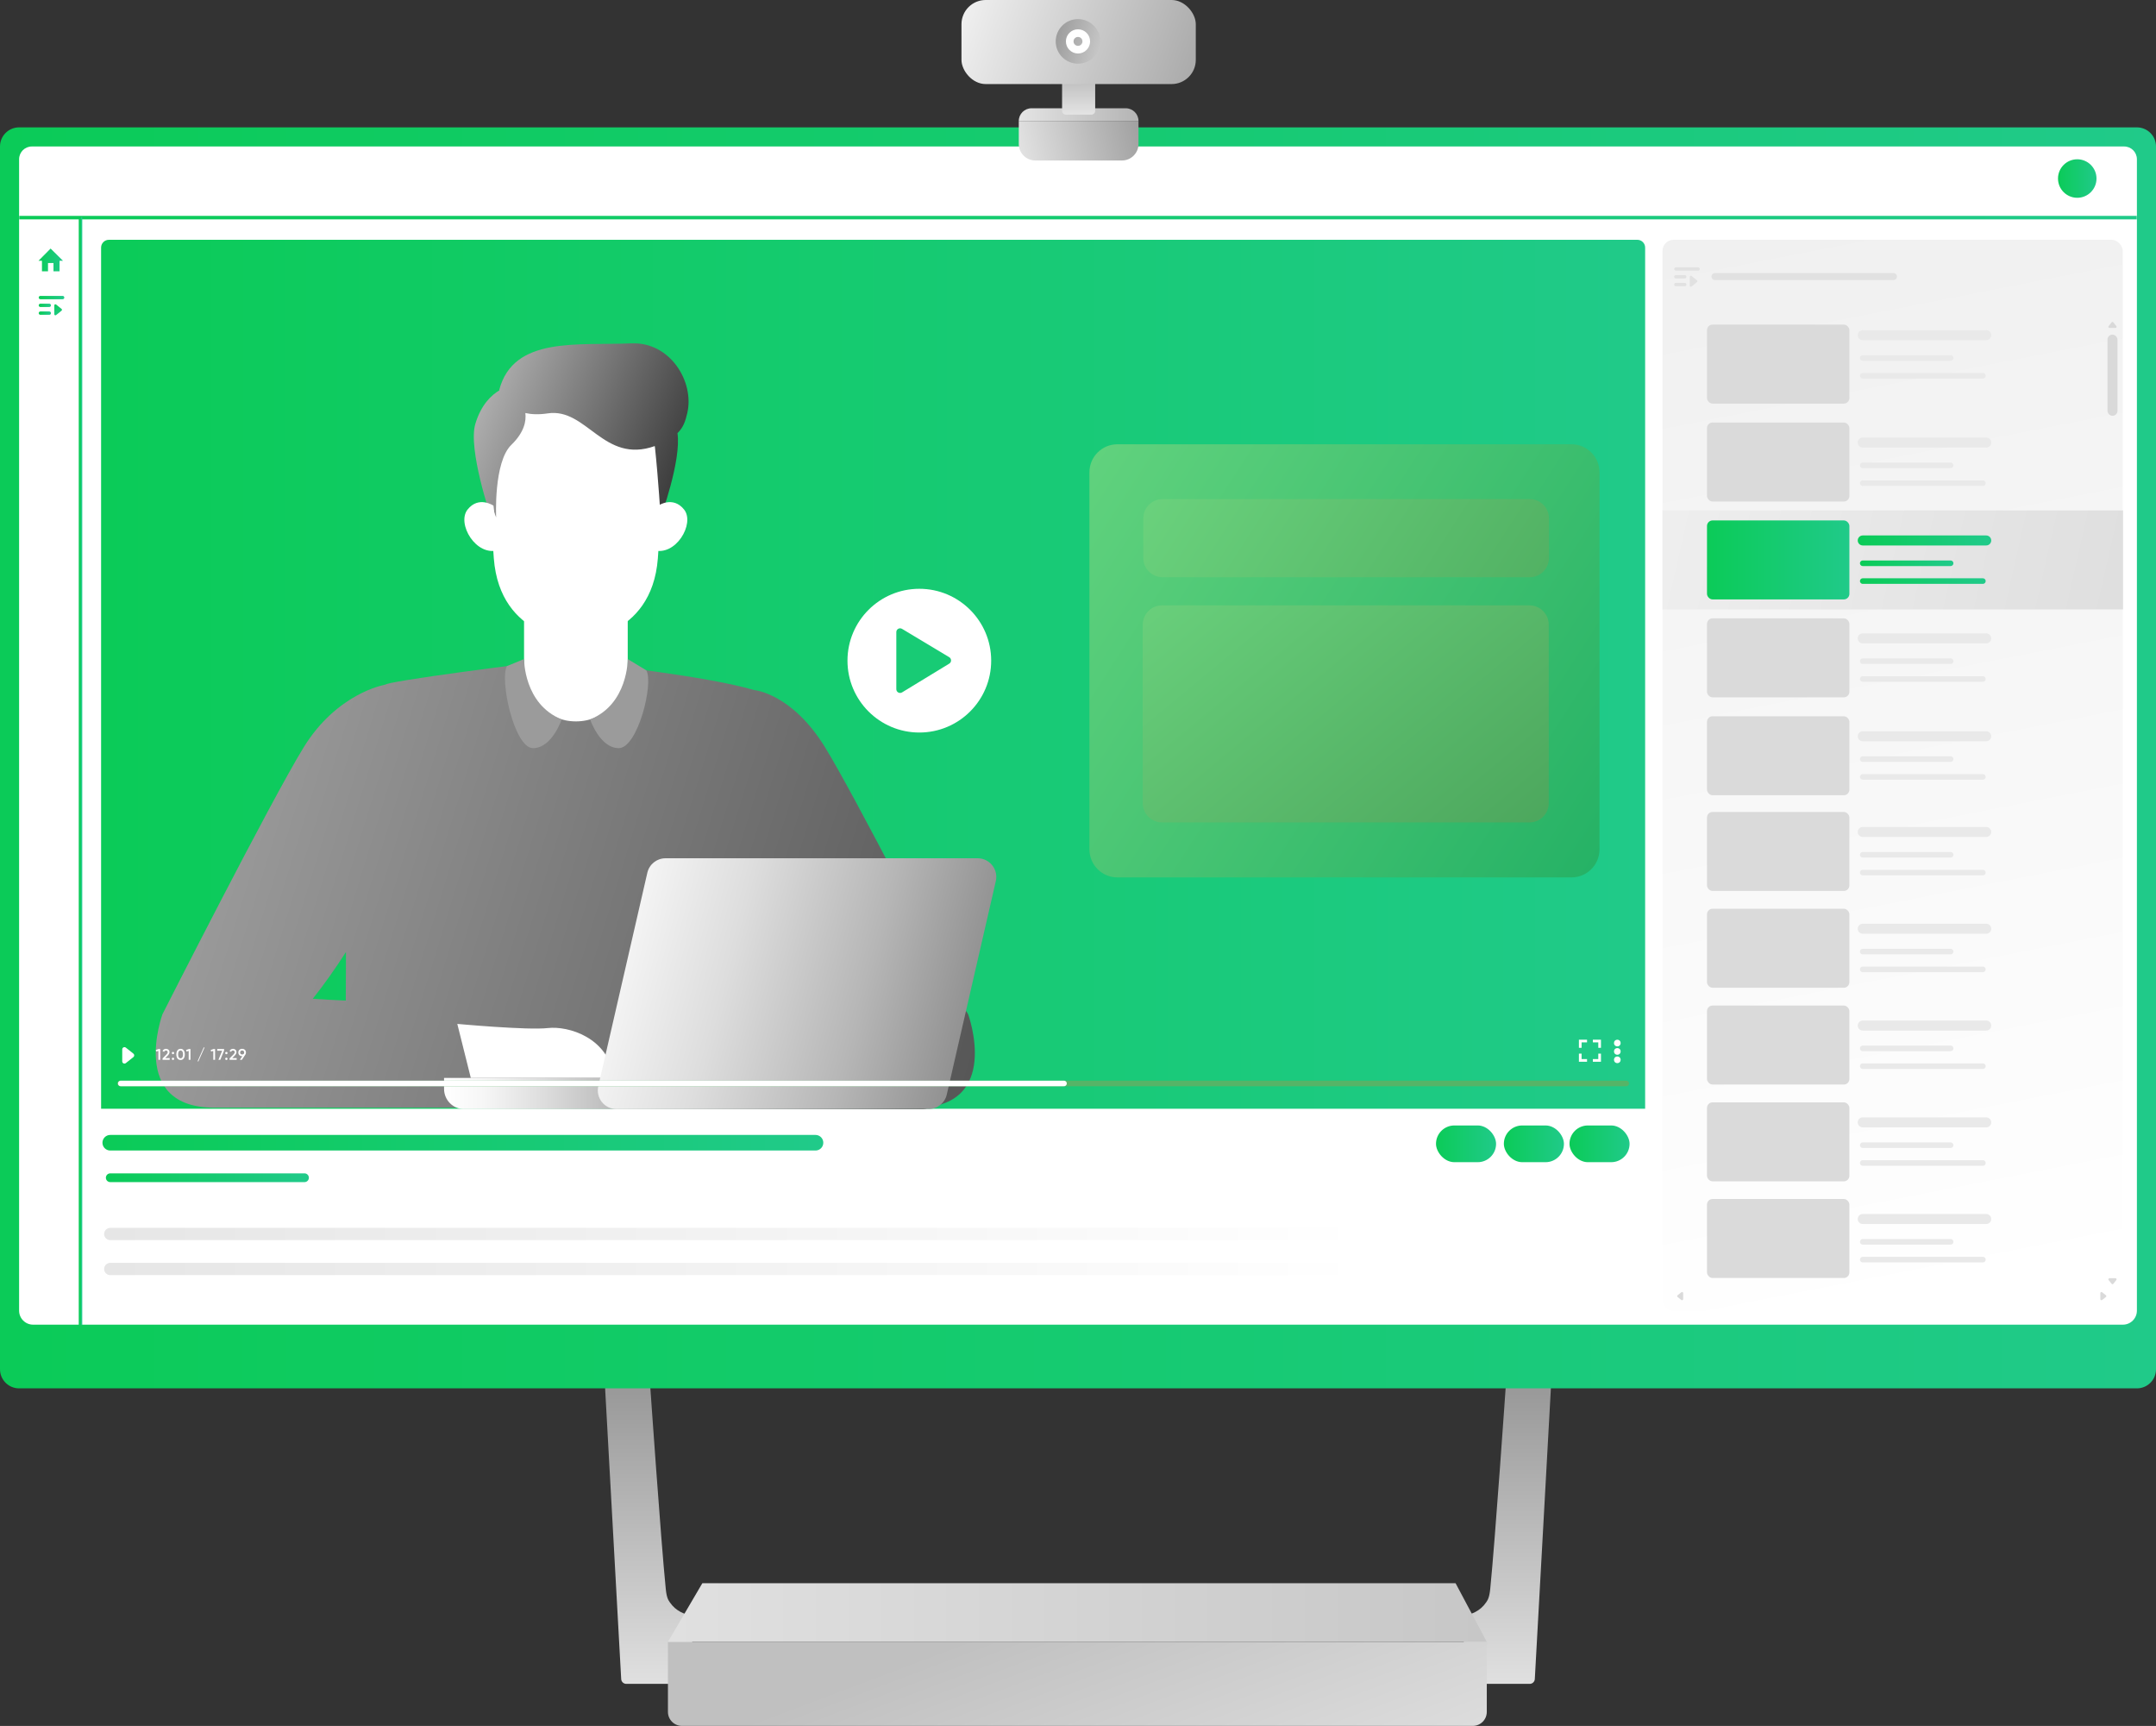 <?xml version="1.0" encoding="UTF-8"?> <svg xmlns="http://www.w3.org/2000/svg" width="3742" height="2995" viewBox="0 0 3742 2995" fill="none"><rect x="0" y="0" width="3742" height="2995" fill="#333333" stroke="none"/><path d="M2663.85 2913.63L2692.12 2402.57H2613.65C2613.65 2402.57 2594.87 2674.44 2586.47 2757.32C2584.9 2772.79 2582.04 2776.63 2579.39 2780.53C2558.4 2811.47 2516.4 2803.74 2516.4 2803.74L2579.39 2921.99H2655.02C2659.71 2921.99 2663.59 2918.32 2663.85 2913.63Z" fill="url(#paint0_linear_6503_11488)"></path><path d="M1078.15 2913.63L1049.88 2402.57H1128.35C1128.35 2402.57 1147.13 2674.44 1155.53 2757.32C1157.1 2772.79 1159.96 2776.63 1162.61 2780.53C1183.6 2811.47 1225.6 2803.74 1225.6 2803.74L1162.61 2921.99H1086.98C1082.29 2921.99 1078.41 2918.32 1078.15 2913.63Z" fill="url(#paint1_linear_6503_11488)"></path><path d="M1159.29 2849.05H2580.5V2970.61C2580.5 2984.04 2569.61 2994.93 2556.19 2994.93H1183.6C1170.18 2994.93 1159.29 2984.04 1159.29 2970.61V2849.05Z" fill="url(#paint2_linear_6503_11488)"></path><path d="M1218.97 2747.37L1159.29 2849.05H2580.5L2526.35 2747.37H1218.97Z" fill="url(#paint3_linear_6503_11488)"></path><path d="M0 254.181C0 235.871 14.844 221.027 33.154 221.027H3708.85C3727.16 221.027 3742 235.871 3742 254.182V2376.05C3742 2394.36 3727.16 2409.2 3708.85 2409.2H33.154C14.844 2409.2 0 2394.36 0 2376.05V254.181Z" fill="url(#paint4_linear_6503_11488)"></path><path d="M33.154 276.285C33.154 264.078 43.05 254.182 55.257 254.182H3686.74C3698.95 254.182 3708.85 264.078 3708.85 276.285V2274.38C3708.85 2287.8 3697.96 2298.69 3684.53 2298.69H57.467C44.039 2298.69 33.154 2287.8 33.154 2274.38V276.285Z" fill="white"></path><path d="M1768.22 209.977H1975.99V249.762C1975.99 265.631 1963.12 278.495 1947.25 278.495H1796.95C1781.09 278.495 1768.22 265.631 1768.22 249.762V209.977Z" fill="url(#paint5_linear_6503_11488)"></path><path d="M1768.22 209.976C1768.22 197.769 1778.12 187.873 1790.32 187.873H1953.88C1966.09 187.873 1975.99 197.769 1975.99 209.976H1768.22Z" fill="url(#paint6_linear_6503_11488)"></path><path d="M1843.37 143.668H1900.84V192.294C1900.84 195.956 1897.87 198.925 1894.21 198.925H1850C1846.34 198.925 1843.37 195.956 1843.37 192.294V143.668Z" fill="url(#paint7_linear_6503_11488)"></path><rect x="1668.76" width="406.691" height="145.878" rx="41.995" fill="url(#paint8_linear_6503_11488)"></rect><circle cx="1871" cy="71.834" r="38.68" fill="url(#paint9_linear_6503_11488)"></circle><circle cx="1871" cy="71.834" r="14.367" stroke="white" stroke-width="13.262"></circle><rect x="2885.47" y="416.115" width="798.82" height="1858.85" rx="19.308" fill="url(#paint10_linear_6503_11488)"></rect><path d="M2916.36 951.359V977.424" stroke="#CECECE" stroke-width="7.723" stroke-linecap="round"></path><path d="M2931.81 951.359V977.424" stroke="#CECECE" stroke-width="7.723" stroke-linecap="round"></path><rect x="2885.47" y="885.713" width="799.33" height="171.837" fill="url(#paint11_linear_6503_11488)"></rect><rect x="2962.7" y="903.089" width="247.136" height="137.083" rx="9.654" fill="url(#paint12_linear_6503_11488)"></rect><rect x="2962.7" y="563.278" width="247.136" height="137.083" rx="9.654" fill="#DADADA"></rect><rect x="2962.7" y="733.184" width="247.136" height="137.083" rx="9.654" fill="#DADADA"></rect><rect x="2962.7" y="1073" width="247.136" height="137.083" rx="9.654" fill="#DADADA"></rect><rect x="2962.7" y="1242.9" width="247.136" height="137.083" rx="9.654" fill="#DADADA"></rect><rect x="2962.7" y="1408.95" width="247.136" height="137.083" rx="9.654" fill="#DADADA"></rect><rect x="2962.7" y="1576.92" width="247.136" height="137.083" rx="9.654" fill="#DADADA"></rect><rect x="2962.7" y="1744.9" width="247.136" height="137.083" rx="9.654" fill="#DADADA"></rect><rect x="2962.7" y="1912.87" width="247.136" height="137.083" rx="9.654" fill="#DADADA"></rect><rect x="2962.7" y="2080.58" width="247.136" height="137.083" rx="9.654" fill="#DADADA"></rect><path d="M3233.01 581.62H3447.32" stroke="#E9E9E9" stroke-width="17.377" stroke-linecap="round"></path><path d="M3233.01 621.201H3385.53" stroke="#E9E9E9" stroke-width="9.654" stroke-linecap="round"></path><path d="M3233.01 652.092H3441.53" stroke="#E9E9E9" stroke-width="9.654" stroke-linecap="round"></path><path d="M3233.01 767.938H3447.32" stroke="#E9E9E9" stroke-width="17.377" stroke-linecap="round"></path><path d="M3233.01 807.517H3385.53" stroke="#E9E9E9" stroke-width="9.654" stroke-linecap="round"></path><path d="M3233.01 838.41H3441.53" stroke="#E9E9E9" stroke-width="9.654" stroke-linecap="round"></path><path d="M3233.01 937.843H3447.32" stroke="url(#paint13_linear_6503_11488)" stroke-width="17.377" stroke-linecap="round"></path><path d="M3233.01 977.424H3385.53" stroke="url(#paint14_linear_6503_11488)" stroke-width="9.654" stroke-linecap="round"></path><path d="M3233.01 1008.32H3441.53" stroke="url(#paint15_linear_6503_11488)" stroke-width="9.654" stroke-linecap="round"></path><path d="M3233.01 1107.75H3447.32" stroke="#E9E9E9" stroke-width="17.377" stroke-linecap="round"></path><path d="M3233.01 1147.33H3385.53" stroke="#E9E9E9" stroke-width="9.654" stroke-linecap="round"></path><path d="M3233.01 1178.22H3441.53" stroke="#E9E9E9" stroke-width="9.654" stroke-linecap="round"></path><path d="M3233.01 1277.65H3447.32" stroke="#E9E9E9" stroke-width="17.377" stroke-linecap="round"></path><path d="M3233.01 1317.23H3385.53" stroke="#E9E9E9" stroke-width="9.654" stroke-linecap="round"></path><path d="M3233.01 1348.13H3441.53" stroke="#E9E9E9" stroke-width="9.654" stroke-linecap="round"></path><path d="M3233.01 1443.7H3447.32" stroke="#E9E9E9" stroke-width="17.377" stroke-linecap="round"></path><path d="M3233.01 1483.28H3385.53" stroke="#E9E9E9" stroke-width="9.654" stroke-linecap="round"></path><path d="M3233.01 1514.17H3441.53" stroke="#E9E9E9" stroke-width="9.654" stroke-linecap="round"></path><path d="M3233.01 1611.67H3447.32" stroke="#E9E9E9" stroke-width="17.377" stroke-linecap="round"></path><path d="M3233.01 1651.25H3385.53" stroke="#E9E9E9" stroke-width="9.654" stroke-linecap="round"></path><path d="M3233.01 1682.15H3441.53" stroke="#E9E9E9" stroke-width="9.654" stroke-linecap="round"></path><path d="M3233.01 1779.65H3447.32" stroke="#E9E9E9" stroke-width="17.377" stroke-linecap="round"></path><path d="M3233.01 1819.23H3385.53" stroke="#E9E9E9" stroke-width="9.654" stroke-linecap="round"></path><path d="M3233.01 1850.12H3441.53" stroke="#E9E9E9" stroke-width="9.654" stroke-linecap="round"></path><path d="M3233.01 1947.62H3447.32" stroke="#E9E9E9" stroke-width="17.377" stroke-linecap="round"></path><path d="M3233.01 1987.21H3385.53" stroke="#E9E9E9" stroke-width="9.654" stroke-linecap="round"></path><path d="M3233.01 2018.1H3441.53" stroke="#E9E9E9" stroke-width="9.654" stroke-linecap="round"></path><path d="M3233.01 2115.33H3447.32" stroke="#E9E9E9" stroke-width="17.377" stroke-linecap="round"></path><path d="M3233.01 2154.91H3385.53" stroke="#E9E9E9" stroke-width="9.654" stroke-linecap="round"></path><path d="M3233.01 2185.8H3441.53" stroke="#E9E9E9" stroke-width="9.654" stroke-linecap="round"></path><path d="M3667.97 2227.76C3667.2 2228.73 3665.72 2228.73 3664.95 2227.76L3659.75 2221.21C3658.74 2219.95 3659.64 2218.08 3661.26 2218.08L3671.66 2218.08C3673.27 2218.08 3674.17 2219.95 3673.17 2221.21L3667.97 2227.76Z" fill="#DADADA"></path><path d="M3664.95 559.391C3665.72 558.417 3667.2 558.417 3667.97 559.391L3673.17 565.939C3674.17 567.205 3673.27 569.071 3671.66 569.071H3661.26C3659.64 569.071 3658.74 567.205 3659.75 565.939L3664.95 559.391Z" fill="#D9D9D9"></path><path d="M2908.64 466.741H2947.25" stroke="#E1E1E1" stroke-width="5.792" stroke-linecap="round"></path><path d="M2908.64 480.256H2924.09" stroke="#E1E1E1" stroke-width="5.792" stroke-linecap="round"></path><path d="M2908.64 493.771H2924.09" stroke="#E1E1E1" stroke-width="5.792" stroke-linecap="round"></path><path d="M2944.79 487.228C2945.27 487.615 2945.27 488.343 2944.79 488.729L2935.31 496.391C2934.68 496.901 2933.74 496.452 2933.74 495.64L2933.74 480.317C2933.74 479.506 2934.68 479.057 2935.31 479.567L2944.79 487.228Z" fill="#E1E1E1" stroke="#E1E1E1" stroke-width="1.931"></path><path d="M70.095 516.347H108.71" stroke="url(#paint16_linear_6503_11488)" stroke-width="5.792" stroke-linecap="round"></path><path d="M70.095 529.862H85.541" stroke="url(#paint17_linear_6503_11488)" stroke-width="5.792" stroke-linecap="round"></path><path d="M70.095 543.377H85.541" stroke="url(#paint18_linear_6503_11488)" stroke-width="5.792" stroke-linecap="round"></path><path d="M106.852 536.083C107.808 536.856 107.808 538.314 106.852 539.086L97.373 546.748C96.111 547.768 94.229 546.87 94.229 545.246L94.229 529.923C94.229 528.3 96.111 527.401 97.373 528.422L106.852 536.083Z" fill="url(#paint19_linear_6503_11488)"></path><path d="M2976.59 479.899H3286.4" stroke="#E1E1E1" stroke-width="12.149" stroke-linecap="round"></path><path d="M3655.06 2247.63C3656.04 2248.4 3656.04 2249.88 3655.06 2250.65L3648.52 2255.85C3647.25 2256.85 3645.38 2255.95 3645.38 2254.34L3645.38 2243.94C3645.38 2242.33 3647.25 2241.42 3648.52 2242.43L3655.06 2247.63Z" fill="#DADADA"></path><path d="M2911.67 2250.65C2910.7 2249.88 2910.7 2248.4 2911.67 2247.63L2918.22 2242.43C2919.49 2241.42 2921.35 2242.32 2921.35 2243.94L2921.35 2254.34C2921.35 2255.95 2919.49 2256.85 2918.22 2255.85L2911.67 2250.65Z" fill="#DADADA"></path><rect x="3657.77" y="580.655" width="17.377" height="140.945" rx="8.688" fill="#D9D9D9"></rect><path d="M33.41 377.644H3708.59" stroke="url(#paint20_linear_6503_11488)" stroke-width="6.075"></path><path d="M139.718 376.63L139.718 2299.26" stroke="url(#paint21_linear_6503_11488)" stroke-width="6.075"></path><path d="M204.282 1954.88H1990.22" stroke="white" stroke-width="9.654" stroke-linecap="round"></path><circle cx="3605.32" cy="309.808" r="33.411" fill="url(#paint22_linear_6503_11488)"></circle><path d="M175.462 429.63C175.462 422.166 181.513 416.115 188.977 416.115H2841.82C2849.29 416.115 2855.34 422.166 2855.34 429.63V1924.03H175.462V429.63Z" fill="url(#paint23_linear_6503_11488)"></path><path d="M1680.29 1759.97C1677.95 1755.67 1674.93 1751.86 1671.29 1748.51C1639.23 1685.5 1483.68 1380.74 1432.06 1296.87C1374.41 1203.18 1309.52 1197.54 1309.52 1197.54C1309.42 1197.54 1309.35 1197.54 1309.26 1197.57C1224.87 1172.76 1048.31 1154.71 975.834 1143.69C975.834 1143.69 739.645 1172.52 678.397 1185.13C674.14 1186.01 670.12 1187.2 666.243 1188.67C666.243 1188.67 584.73 1203.16 527.051 1296.85C469.419 1390.49 282.18 1759.55 281.99 1759.95C281.99 1759.95 222.526 1922.12 372.089 1922.12H1590.21C1739.77 1922.12 1680.31 1759.95 1680.31 1759.95L1680.29 1759.97ZM542.821 1733.14C562.8 1708.17 582.233 1680.36 600.5 1651.94C600.405 1680.6 600.286 1709.12 600.143 1736.31C580.853 1735.5 561.659 1734.38 542.821 1733.14ZM1362.11 1736.31C1357.21 1736.52 1352.31 1736.71 1347.43 1736.93C1347.46 1704.67 1347.48 1669.97 1347.43 1634.29C1368.91 1668.85 1392.27 1703.15 1416.43 1733.33C1398.55 1734.5 1380.38 1735.55 1362.11 1736.31Z" fill="url(#paint24_linear_6503_11488)"></path><path d="M999.548 1251.82C949.86 1251.82 909.568 1211.53 909.568 1161.84V1035.59H1089.5V1161.84C1089.5 1211.53 1049.21 1251.82 999.524 1251.82H999.548Z" fill="white"></path><path d="M793.709 1776.77C793.709 1776.77 915.8 1788.02 950.931 1783.97C986.062 1779.93 1056.35 1800.2 1065.81 1870.46H817.138L793.709 1776.77Z" fill="white"></path><path d="M1089.53 695.031C1026.45 666.203 999.43 666.203 999.43 666.203C999.43 666.203 972.409 666.203 909.33 695.031C855.98 719.411 846.252 828.372 857.074 968.92C867.896 1109.47 999.43 1111.28 999.43 1111.28C999.43 1111.28 1130.96 1109.47 1141.79 968.92C1152.61 828.372 1142.88 719.411 1089.53 695.031Z" fill="white"></path><path d="M1096.12 595.822C1002.66 599.865 891.253 583.073 866.516 676.502C866.516 676.502 866.587 676.835 866.778 677.406C853.458 685.207 835.214 701.619 825.058 735.347C811.738 779.612 852.268 897.801 852.268 897.801C852.268 897.801 852.72 889.857 853.577 876.941C858.191 890.999 861.117 897.801 861.117 897.801C861.117 897.801 856.455 801.922 887.542 771.881C910.424 749.761 913.468 729.853 911.803 716.723C922.269 719.102 935.042 719.696 950.645 717.341C1018.6 707.114 1047.43 805.752 1136.53 774.022C1142.95 834.151 1146.57 897.825 1146.57 897.825C1146.57 897.825 1182.74 799.782 1175.84 751.664C1186.03 741.721 1189.64 730.709 1192.92 716.461C1205.41 661.969 1162.79 592.991 1096.14 595.869L1096.12 595.822Z" fill="url(#paint25_linear_6503_11488)"></path><path d="M909.591 1143.69L879.979 1155.78C866.682 1177.92 892.228 1298.23 925.171 1298.23C958.114 1298.23 974.882 1248.33 974.882 1248.33C908.878 1221.88 909.591 1143.69 909.591 1143.69Z" fill="#9B9B9B"></path><path d="M1121.73 1163.2L1089.53 1143.7C1089.53 1143.7 1090.24 1221.88 1024.24 1248.33C1024.24 1248.33 1041.01 1298.23 1073.95 1298.23C1106.89 1298.23 1135.03 1185.34 1121.73 1163.2Z" fill="#9B9B9B"></path><path d="M1600.22 1924.52H805.174C786.146 1924.52 770.709 1908.82 770.709 1889.44V1870.46H1634.69V1889.44C1634.69 1908.8 1619.25 1924.52 1600.22 1924.52Z" fill="url(#paint26_linear_6503_11488)"></path><path d="M1696.86 1489.34H1155.06C1140 1489.34 1126.92 1499.74 1123.54 1514.44L1038.39 1884.94C1033.73 1905.18 1049.12 1924.52 1069.91 1924.52H1611.71C1626.77 1924.52 1639.85 1914.13 1643.23 1899.43L1728.38 1528.92C1733.04 1508.68 1717.65 1489.34 1696.86 1489.34Z" fill="url(#paint27_linear_6503_11488)"></path><path d="M856.526 877.465C856.526 877.465 830.838 859.887 811.524 884.22C792.211 908.552 826.271 966.613 865.256 954.482L856.526 877.465Z" fill="white"></path><path d="M1142.33 877.465C1142.33 877.465 1168.02 859.888 1187.33 884.22C1206.65 908.553 1172.59 966.613 1133.6 954.482L1142.33 877.465Z" fill="white"></path><path d="M208.284 1880.11H2822.52" stroke="#56B467" stroke-width="9.654" stroke-linecap="round"></path><path d="M209.576 1880.11H1846.7" stroke="white" stroke-width="9.654" stroke-linecap="round"></path><path d="M275.335 1820.33H278.009V1839.05H274.934V1823.62L271.165 1824.69L270.416 1822.07L275.335 1820.33ZM282.181 1839.05V1836.64L288.704 1829.98C290.29 1828.4 291.083 1827.02 291.083 1825.87C291.083 1824.96 290.807 1824.25 290.254 1823.75C289.72 1823.24 289.034 1822.98 288.196 1822.98C286.628 1822.98 285.469 1823.75 284.721 1825.3L282.128 1823.78C282.716 1822.53 283.544 1821.59 284.614 1820.95C285.683 1820.31 286.868 1819.98 288.169 1819.98C289.809 1819.98 291.217 1820.5 292.393 1821.54C293.569 1822.57 294.158 1823.98 294.158 1825.76C294.158 1827.67 293.097 1829.7 290.976 1831.85L286.752 1836.08H294.505V1839.05H282.181ZM301.678 1828.75C301.285 1829.15 300.813 1829.34 300.261 1829.34C299.708 1829.34 299.236 1829.15 298.844 1828.75C298.452 1828.36 298.256 1827.89 298.256 1827.34C298.256 1826.77 298.443 1826.29 298.817 1825.92C299.209 1825.53 299.69 1825.33 300.261 1825.33C300.813 1825.33 301.285 1825.53 301.678 1825.92C302.07 1826.31 302.266 1826.78 302.266 1827.34C302.266 1827.89 302.07 1828.36 301.678 1828.75ZM301.678 1838.78C301.285 1839.17 300.813 1839.37 300.261 1839.37C299.708 1839.37 299.236 1839.17 298.844 1838.78C298.452 1838.39 298.256 1837.91 298.256 1837.36C298.256 1836.81 298.443 1836.34 298.817 1835.94C299.209 1835.55 299.69 1835.36 300.261 1835.36C300.813 1835.36 301.285 1835.55 301.678 1835.94C302.07 1836.34 302.266 1836.81 302.266 1837.36C302.266 1837.91 302.07 1838.39 301.678 1838.78ZM318.811 1836.75C317.527 1838.51 315.727 1839.39 313.41 1839.39C311.094 1839.39 309.285 1838.51 307.984 1836.75C306.7 1834.98 306.059 1832.63 306.059 1829.69C306.059 1826.75 306.7 1824.4 307.984 1822.63C309.285 1820.87 311.094 1819.98 313.41 1819.98C315.727 1819.98 317.527 1820.87 318.811 1822.63C320.112 1824.4 320.762 1826.75 320.762 1829.69C320.762 1832.63 320.112 1834.98 318.811 1836.75ZM313.41 1836.4C314.801 1836.4 315.861 1835.82 316.592 1834.66C317.322 1833.5 317.688 1831.85 317.688 1829.69C317.688 1827.53 317.322 1825.87 316.592 1824.72C315.861 1823.56 314.801 1822.98 313.41 1822.98C312.038 1822.98 310.978 1823.56 310.229 1824.72C309.498 1825.87 309.133 1827.53 309.133 1829.69C309.133 1831.85 309.498 1833.5 310.229 1834.66C310.978 1835.82 312.038 1836.4 313.41 1836.4ZM327.909 1820.33H330.583V1839.05H327.508V1823.62L323.739 1824.69L322.99 1822.07L327.909 1820.33ZM344.352 1841.72H342.882L353.575 1817.66H355.046L344.352 1841.72ZM370.615 1820.33H373.288V1839.05H370.214V1823.62L366.445 1824.69L365.696 1822.07L370.615 1820.33ZM377.033 1820.33H388.929V1823.01L382.353 1839.05H379.118L385.588 1823.27H377.033V1820.33ZM394.32 1828.75C393.928 1829.15 393.456 1829.34 392.904 1829.34C392.351 1829.34 391.879 1829.15 391.487 1828.75C391.095 1828.36 390.899 1827.89 390.899 1827.34C390.899 1826.77 391.086 1826.29 391.46 1825.92C391.852 1825.53 392.333 1825.33 392.904 1825.33C393.456 1825.33 393.928 1825.53 394.32 1825.92C394.713 1826.31 394.909 1826.78 394.909 1827.34C394.909 1827.89 394.713 1828.36 394.32 1828.75ZM394.32 1838.78C393.928 1839.17 393.456 1839.37 392.904 1839.37C392.351 1839.37 391.879 1839.17 391.487 1838.78C391.095 1838.39 390.899 1837.91 390.899 1837.36C390.899 1836.81 391.086 1836.34 391.46 1835.94C391.852 1835.55 392.333 1835.36 392.904 1835.36C393.456 1835.36 393.928 1835.55 394.32 1835.94C394.713 1836.34 394.909 1836.81 394.909 1837.36C394.909 1837.91 394.713 1838.39 394.32 1838.78ZM398.461 1839.05V1836.64L404.984 1829.98C406.57 1828.4 407.363 1827.02 407.363 1825.87C407.363 1824.96 407.087 1824.25 406.534 1823.75C406 1823.24 405.314 1822.98 404.476 1822.98C402.908 1822.98 401.749 1823.75 401.001 1825.3L398.408 1823.78C398.996 1822.53 399.824 1821.59 400.894 1820.95C401.963 1820.31 403.148 1819.98 404.449 1819.98C406.089 1819.98 407.497 1820.5 408.673 1821.54C409.849 1822.57 410.438 1823.98 410.438 1825.76C410.438 1827.67 409.377 1829.7 407.256 1831.85L403.032 1836.08H410.785V1839.05H398.461ZM426.89 1826.37C426.89 1827.8 426.515 1829.06 425.767 1830.14L419.859 1839.05H416.33L420.607 1832.76H420.287C418.344 1832.76 416.749 1832.17 415.501 1831C414.272 1829.8 413.657 1828.26 413.657 1826.37C413.657 1824.48 414.272 1822.95 415.501 1821.78C416.749 1820.58 418.344 1819.98 420.287 1819.98C422.229 1819.98 423.815 1820.58 425.045 1821.78C426.275 1822.95 426.89 1824.48 426.89 1826.37ZM416.731 1826.37C416.731 1827.41 417.061 1828.25 417.72 1828.89C418.397 1829.53 419.253 1829.85 420.287 1829.85C421.32 1829.85 422.167 1829.54 422.826 1828.91C423.486 1828.27 423.815 1827.43 423.815 1826.37C423.815 1825.32 423.486 1824.48 422.826 1823.86C422.167 1823.22 421.32 1822.9 420.287 1822.9C419.253 1822.9 418.397 1823.22 417.72 1823.86C417.061 1824.48 416.731 1825.32 416.731 1826.37Z" fill="white"></path><path d="M231.505 1828.33C233.453 1829.88 233.453 1832.83 231.505 1834.38L218.409 1844.77C215.878 1846.78 212.146 1844.98 212.146 1841.75L212.146 1820.96C212.146 1817.73 215.878 1815.92 218.409 1817.93L231.505 1828.33Z" fill="white"></path><path d="M191.352 1982.95H1415.4" stroke="url(#paint28_linear_6503_11488)" stroke-width="27.03" stroke-linecap="round"></path><path d="M191.352 2202.07H2366.09" stroke="url(#paint29_linear_6503_11488)" stroke-width="21.261" stroke-linecap="round"></path><path d="M191.352 2141.32H2366.09" stroke="url(#paint30_linear_6503_11488)" stroke-width="21.261" stroke-linecap="round"></path><path d="M191.352 2043.7H528.497" stroke="url(#paint31_linear_6503_11488)" stroke-width="15.187" stroke-linecap="round"></path><rect x="2492.36" y="1952.99" width="104.26" height="63.715" rx="31.857" fill="url(#paint32_linear_6503_11488)"></rect><rect x="2610.13" y="1952.99" width="104.26" height="63.715" rx="31.857" fill="url(#paint33_linear_6503_11488)"></rect><rect x="2724.05" y="1952.99" width="104.26" height="63.715" rx="31.857" fill="url(#paint34_linear_6503_11488)"></rect><circle cx="2807.05" cy="1809.99" r="4.36" fill="white" stroke="white" stroke-width="2.906"></circle><circle cx="2807.05" cy="1824.52" r="4.36" fill="white" stroke="white" stroke-width="2.906"></circle><circle cx="2807.05" cy="1839.05" r="4.36" fill="white" stroke="white" stroke-width="2.906"></circle><path d="M2742.72 1818.25V1806.48H2754.49" stroke="white" stroke-width="4.65"></path><path d="M2776.35 1818.25V1806.48H2764.58" stroke="white" stroke-width="4.65"></path><path d="M2776.35 1828.34L2776.35 1840.12L2764.58 1840.12" stroke="white" stroke-width="4.65"></path><path d="M2742.72 1828.34L2742.72 1840.12L2754.49 1840.12" stroke="white" stroke-width="4.65"></path><path d="M1595.61 1271.14C1664.48 1271.14 1720.32 1215.3 1720.32 1146.43C1720.32 1077.56 1664.48 1021.72 1595.61 1021.72C1526.74 1021.72 1470.9 1077.56 1470.9 1146.43C1470.9 1215.3 1526.74 1271.14 1595.61 1271.14Z" fill="white"></path><path d="M1555.67 1195.95V1096.81C1555.67 1091.75 1561.22 1088.61 1565.55 1091.22L1647.51 1140.41C1651.72 1142.93 1651.74 1149.02 1647.56 1151.57L1565.59 1201.52C1561.24 1204.16 1555.67 1201.04 1555.67 1195.95Z" fill="#18CB75"></path><path d="M2727.51 770.93H1939.45C1912.6 770.93 1890.83 792.696 1890.83 819.547V1473.93C1890.83 1500.78 1912.6 1522.55 1939.45 1522.55H2727.51C2754.36 1522.55 2776.13 1500.78 2776.13 1473.93V819.547C2776.13 792.696 2754.36 770.93 2727.51 770.93Z" fill="url(#paint35_linear_6503_11488)"></path><path d="M2654.97 866.072H2017.75C1999.29 866.072 1984.33 881.03 1984.33 899.483V968.238C1984.33 986.69 1999.29 1001.65 2017.75 1001.65H2654.97C2673.42 1001.65 2688.38 986.69 2688.38 968.238V899.482C2688.38 881.03 2673.42 866.072 2654.97 866.072Z" fill="url(#paint36_linear_6503_11488)"></path><path d="M2654.63 1050.49H2016.79C1998.34 1050.49 1983.38 1065.45 1983.38 1083.9V1393.71C1983.38 1412.16 1998.34 1427.12 2016.79 1427.12H2654.63C2673.08 1427.12 2688.04 1412.16 2688.04 1393.71V1083.9C2688.04 1065.45 2673.08 1050.49 2654.63 1050.49Z" fill="url(#paint37_linear_6503_11488)"></path><path d="M83.323 470.787H72.825V452.525H66.822L87.834 431.302L109.344 452.525H103.341V470.787H92.843V456.469H83.323V470.787Z" fill="url(#paint38_linear_6503_11488)"></path><defs><linearGradient id="paint0_linear_6503_11488" x1="2604.26" y1="2402.57" x2="2604.26" y2="2921.99" gradientUnits="userSpaceOnUse"><stop stop-color="#989898"></stop><stop offset="1" stop-color="#E0E0E0"></stop></linearGradient><linearGradient id="paint1_linear_6503_11488" x1="1137.74" y1="2402.57" x2="1137.74" y2="2921.99" gradientUnits="userSpaceOnUse"><stop stop-color="#989898"></stop><stop offset="1" stop-color="#E0E0E0"></stop></linearGradient><linearGradient id="paint2_linear_6503_11488" x1="2162.76" y1="3434.77" x2="1906.36" y2="2757.32" gradientUnits="userSpaceOnUse"><stop stop-color="#EDEDED"></stop><stop offset="1" stop-color="#C0C0C0"></stop></linearGradient><linearGradient id="paint3_linear_6503_11488" x1="1161.5" y1="2798.76" x2="2576.08" y2="2798.76" gradientUnits="userSpaceOnUse"><stop stop-color="#E0E0E0"></stop><stop offset="1" stop-color="#C7C7C7"></stop></linearGradient><linearGradient id="paint4_linear_6503_11488" x1="0" y1="1315.11" x2="3742" y2="1315.11" gradientUnits="userSpaceOnUse"><stop stop-color="#0BCB58"></stop><stop offset="1" stop-color="#20CA89"></stop></linearGradient><linearGradient id="paint5_linear_6503_11488" x1="1768.22" y1="271.193" x2="1976.77" y2="220.511" gradientUnits="userSpaceOnUse"><stop stop-color="#E3E3E3"></stop><stop offset="1" stop-color="#A1A1A1"></stop></linearGradient><linearGradient id="paint6_linear_6503_11488" x1="1768.22" y1="200.03" x2="1975.99" y2="200.03" gradientUnits="userSpaceOnUse"><stop stop-color="#E4E4E4"></stop><stop offset="1" stop-color="#B4B4B4"></stop></linearGradient><linearGradient id="paint7_linear_6503_11488" x1="1872.1" y1="143.668" x2="1872.1" y2="242.025" gradientUnits="userSpaceOnUse"><stop stop-color="#C2C2C2"></stop><stop offset="1" stop-color="white"></stop></linearGradient><linearGradient id="paint8_linear_6503_11488" x1="1590.29" y1="-25.418" x2="2119.66" y2="163.561" gradientUnits="userSpaceOnUse"><stop stop-color="white"></stop><stop offset="1" stop-color="#A1A1A1"></stop></linearGradient><linearGradient id="paint9_linear_6503_11488" x1="1832.32" y1="60.744" x2="1909.68" y2="82.924" gradientUnits="userSpaceOnUse"><stop stop-color="#9C9C9C"></stop><stop offset="1" stop-color="#C7C7C7"></stop></linearGradient><linearGradient id="paint10_linear_6503_11488" x1="2918.88" y1="416.115" x2="3284.88" y2="2274.97" gradientUnits="userSpaceOnUse"><stop stop-color="#F0F0F0"></stop><stop offset="1" stop-color="white"></stop></linearGradient><linearGradient id="paint11_linear_6503_11488" x1="2904.99" y1="885.713" x2="3665.28" y2="1057.55" gradientUnits="userSpaceOnUse"><stop stop-color="#EEEEEE"></stop><stop offset="1" stop-color="#DFDFDF"></stop></linearGradient><linearGradient id="paint12_linear_6503_11488" x1="2962.7" y1="971.631" x2="3209.84" y2="971.631" gradientUnits="userSpaceOnUse"><stop stop-color="#0BCB58"></stop><stop offset="1" stop-color="#20CA89"></stop></linearGradient><linearGradient id="paint13_linear_6503_11488" x1="3233.01" y1="938.343" x2="3447.32" y2="938.343" gradientUnits="userSpaceOnUse"><stop stop-color="#0BCB58"></stop><stop offset="1" stop-color="#20CA89"></stop></linearGradient><linearGradient id="paint14_linear_6503_11488" x1="3233.01" y1="977.924" x2="3385.53" y2="977.924" gradientUnits="userSpaceOnUse"><stop stop-color="#0BCB58"></stop><stop offset="1" stop-color="#20CA89"></stop></linearGradient><linearGradient id="paint15_linear_6503_11488" x1="3233.01" y1="1008.82" x2="3441.53" y2="1008.82" gradientUnits="userSpaceOnUse"><stop stop-color="#0BCB58"></stop><stop offset="1" stop-color="#20CA89"></stop></linearGradient><linearGradient id="paint16_linear_6503_11488" x1="70.095" y1="516.847" x2="108.71" y2="516.847" gradientUnits="userSpaceOnUse"><stop stop-color="#0BCB58"></stop><stop offset="1" stop-color="#20CA89"></stop></linearGradient><linearGradient id="paint17_linear_6503_11488" x1="70.095" y1="530.362" x2="85.541" y2="530.362" gradientUnits="userSpaceOnUse"><stop stop-color="#0BCB58"></stop><stop offset="1" stop-color="#20CA89"></stop></linearGradient><linearGradient id="paint18_linear_6503_11488" x1="70.095" y1="543.877" x2="85.541" y2="543.877" gradientUnits="userSpaceOnUse"><stop stop-color="#0BCB58"></stop><stop offset="1" stop-color="#20CA89"></stop></linearGradient><linearGradient id="paint19_linear_6503_11488" x1="99.056" y1="524.07" x2="99.056" y2="551.1" gradientUnits="userSpaceOnUse"><stop stop-color="#0BCB58"></stop><stop offset="1" stop-color="#20CA89"></stop></linearGradient><linearGradient id="paint20_linear_6503_11488" x1="33.41" y1="378.144" x2="3708.59" y2="378.144" gradientUnits="userSpaceOnUse"><stop stop-color="#0BCB58"></stop><stop offset="1" stop-color="#20CA89"></stop></linearGradient><linearGradient id="paint21_linear_6503_11488" x1="139.718" y1="1337.95" x2="140.718" y2="1337.95" gradientUnits="userSpaceOnUse"><stop stop-color="#0BCB58"></stop><stop offset="1" stop-color="#20CA89"></stop></linearGradient><linearGradient id="paint22_linear_6503_11488" x1="3571.91" y1="309.808" x2="3638.73" y2="309.808" gradientUnits="userSpaceOnUse"><stop stop-color="#0BCB58"></stop><stop offset="1" stop-color="#20CA89"></stop></linearGradient><linearGradient id="paint23_linear_6503_11488" x1="175.462" y1="1170.07" x2="2855.34" y2="1170.07" gradientUnits="userSpaceOnUse"><stop stop-color="#0BCB58"></stop><stop offset="1" stop-color="#20CA89"></stop></linearGradient><linearGradient id="paint24_linear_6503_11488" x1="-1584.76" y1="818.239" x2="4208.34" y2="2597.13" gradientUnits="userSpaceOnUse"><stop stop-color="white"></stop><stop offset="0.86"></stop></linearGradient><linearGradient id="paint25_linear_6503_11488" x1="638.699" y1="603.148" x2="1443.79" y2="936.952" gradientUnits="userSpaceOnUse"><stop stop-color="#F2F2F2"></stop><stop offset="0.89"></stop></linearGradient><linearGradient id="paint26_linear_6503_11488" x1="770.709" y1="1897.5" x2="1634.69" y2="1897.5" gradientUnits="userSpaceOnUse"><stop stop-color="white"></stop><stop offset="0.08" stop-color="#F6F6F6"></stop><stop offset="0.2" stop-color="#DDDDDD"></stop><stop offset="0.36" stop-color="#B6B6B6"></stop><stop offset="0.55" stop-color="#7F7F7F"></stop><stop offset="0.75" stop-color="#393939"></stop><stop offset="0.91"></stop></linearGradient><linearGradient id="paint27_linear_6503_11488" x1="966.844" y1="1596.78" x2="2320.83" y2="1954.87" gradientUnits="userSpaceOnUse"><stop stop-color="white"></stop><stop offset="0.08" stop-color="#F6F6F6"></stop><stop offset="0.22" stop-color="#DDDDDD"></stop><stop offset="0.39" stop-color="#B6B6B6"></stop><stop offset="0.59" stop-color="#7F7F7F"></stop><stop offset="0.81" stop-color="#393939"></stop><stop offset="0.97"></stop></linearGradient><linearGradient id="paint28_linear_6503_11488" x1="191.352" y1="1983.45" x2="1415.4" y2="1983.45" gradientUnits="userSpaceOnUse"><stop stop-color="#0BCB58"></stop><stop offset="1" stop-color="#20CA89"></stop></linearGradient><linearGradient id="paint29_linear_6503_11488" x1="191.352" y1="2202.57" x2="2366.09" y2="2202.57" gradientUnits="userSpaceOnUse"><stop stop-color="#E6E6E6"></stop><stop offset="1" stop-color="white"></stop></linearGradient><linearGradient id="paint30_linear_6503_11488" x1="191.352" y1="2141.82" x2="2366.09" y2="2141.82" gradientUnits="userSpaceOnUse"><stop stop-color="#E6E6E6"></stop><stop offset="1" stop-color="white"></stop></linearGradient><linearGradient id="paint31_linear_6503_11488" x1="191.352" y1="2044.2" x2="528.497" y2="2044.2" gradientUnits="userSpaceOnUse"><stop stop-color="#0BCB58"></stop><stop offset="1" stop-color="#20CA89"></stop></linearGradient><linearGradient id="paint32_linear_6503_11488" x1="2492.36" y1="1984.85" x2="2596.62" y2="1984.85" gradientUnits="userSpaceOnUse"><stop stop-color="#0BCB58"></stop><stop offset="1" stop-color="#20CA89"></stop></linearGradient><linearGradient id="paint33_linear_6503_11488" x1="2610.13" y1="1984.85" x2="2714.4" y2="1984.85" gradientUnits="userSpaceOnUse"><stop stop-color="#0BCB58"></stop><stop offset="1" stop-color="#20CA89"></stop></linearGradient><linearGradient id="paint34_linear_6503_11488" x1="2724.05" y1="1984.85" x2="2828.31" y2="1984.85" gradientUnits="userSpaceOnUse"><stop stop-color="#0BCB58"></stop><stop offset="1" stop-color="#20CA89"></stop></linearGradient><linearGradient id="paint35_linear_6503_11488" x1="1594.02" y1="670.127" x2="3166.26" y2="1683.5" gradientUnits="userSpaceOnUse"><stop stop-color="#71DB84"></stop><stop offset="0.96" stop-color="#13A85E"></stop></linearGradient><linearGradient id="paint36_linear_6503_11488" x1="1894.85" y1="649.292" x2="3571.41" y2="1729.91" gradientUnits="userSpaceOnUse"><stop stop-color="#71DB84"></stop><stop offset="0.96" stop-color="#2B7E3B"></stop></linearGradient><linearGradient id="paint37_linear_6503_11488" x1="1689.41" y1="1016" x2="3106.04" y2="2723.12" gradientUnits="userSpaceOnUse"><stop stop-color="#71DB84"></stop><stop offset="0.96" stop-color="#1F672D"></stop></linearGradient><linearGradient id="paint38_linear_6503_11488" x1="66.822" y1="451.044" x2="109.344" y2="451.044" gradientUnits="userSpaceOnUse"><stop stop-color="#0BCB58"></stop><stop offset="1" stop-color="#20CA89"></stop></linearGradient></defs></svg> 
